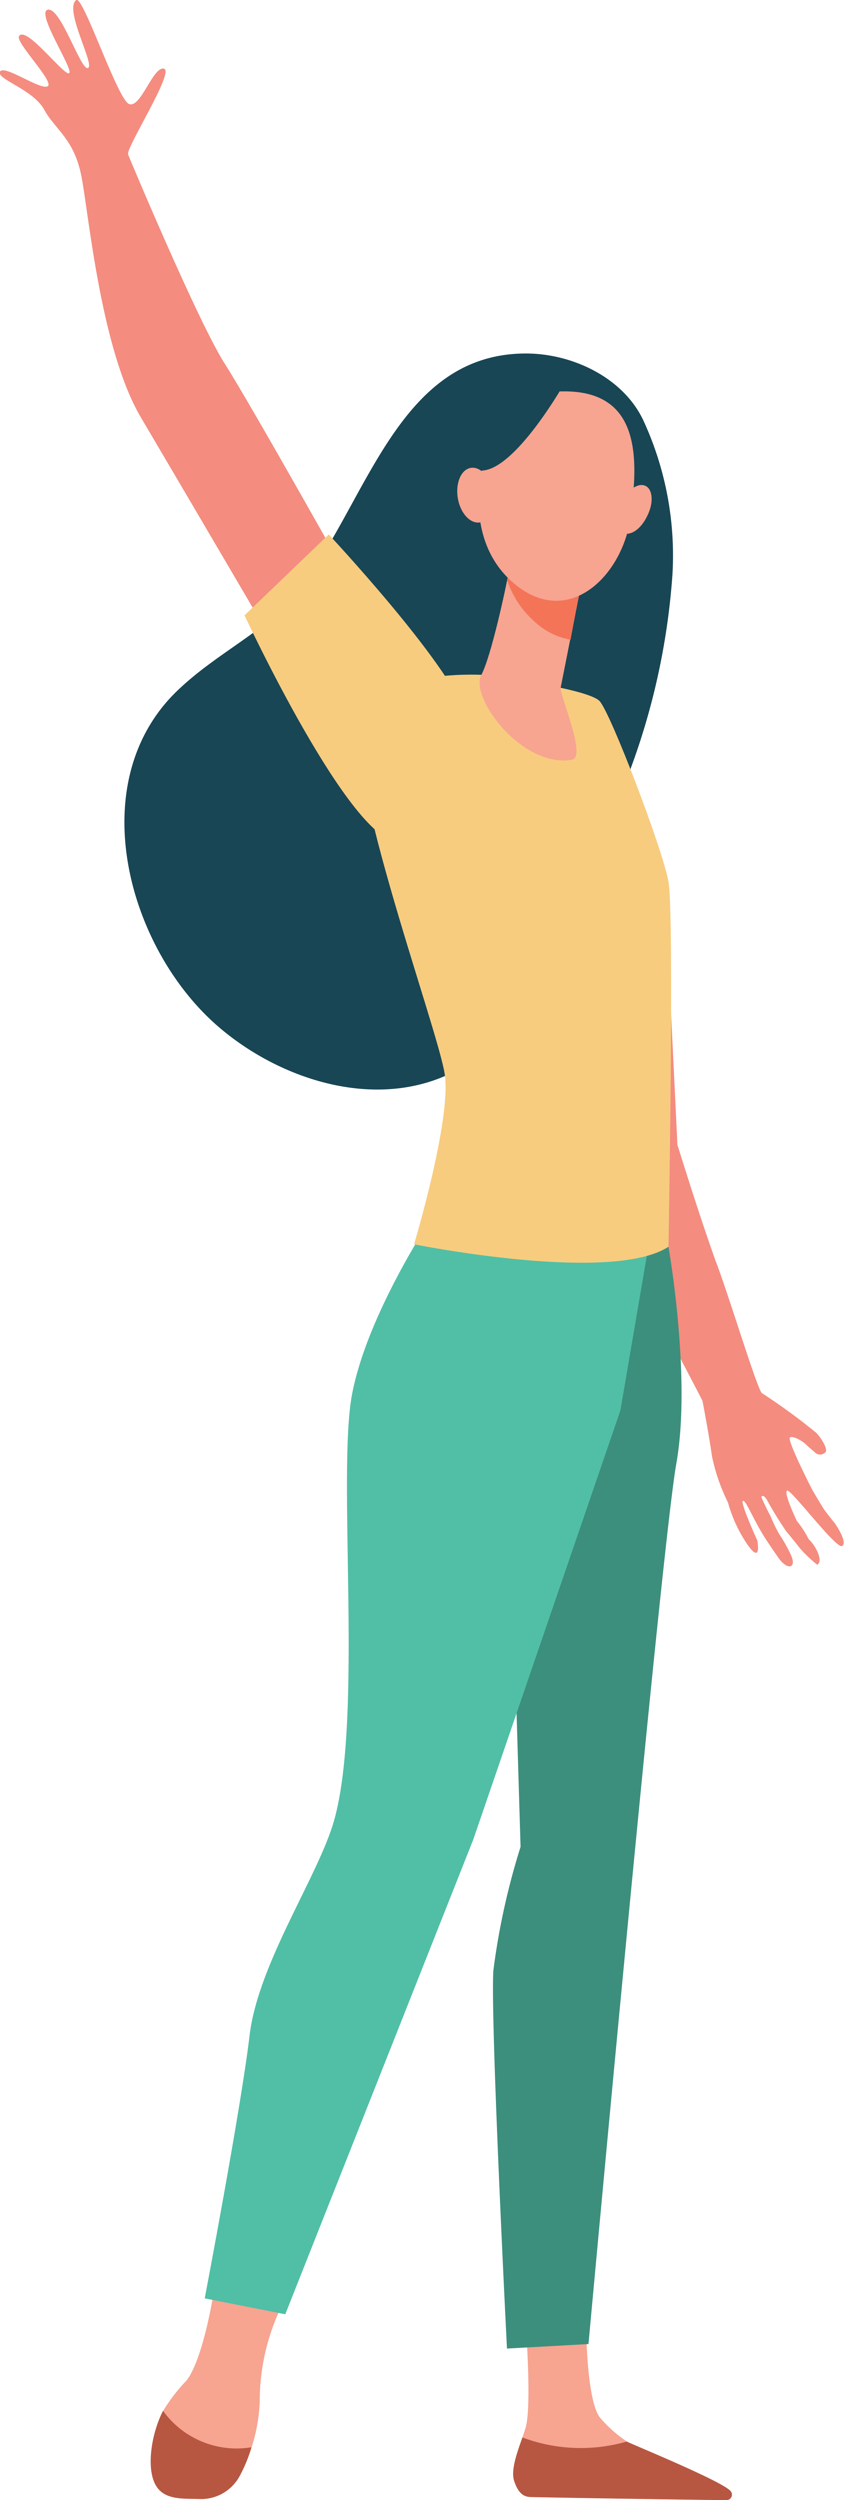 <?xml version="1.0" encoding="utf-8"?>
<!-- Generator: Adobe Illustrator 25.0.1, SVG Export Plug-In . SVG Version: 6.00 Build 0)  -->
<svg id="Calque_1" data-name="Calque 1" xmlns="http://www.w3.org/2000/svg" width="62.13" height="183.89" viewBox="0 0 62.13 183.89">
  <g id="Groupe_6043" data-name="Groupe 6043">
    <g id="Groupe_6042" data-name="Groupe 6042">
      <g id="Groupe_6041" data-name="Groupe 6041">
        <path id="Tracé_19340" data-name="Tracé 19340" d="M26.39,43.89s-7.91-14.12-9.84-17.13S9.61,11.83,9.43,11.36s3.45-6.12,2.64-6.31S10.36,8,9.5,7.65,6.11-.37,5.61,0C4.69.72,7,4.75,6.48,5S4.5.57,3.54.71,5.37,5,5.1,5.37,1.92,1.82,1.4,2.66c-.29.45,2.67,3.41,2.1,3.69S.3,4.72,0,5.27s2.44,1.3,3.25,2.79S5.46,10.19,6,13s1.43,12.72,4.37,17.7,9.41,16,9.41,16Z" style="fill: #f48c7f"/>
        <g id="Groupe_6040" data-name="Groupe 6040">
          <path id="Tracé_19341" data-name="Tracé 19341" d="M61.47,112.06s-.65-.8-.84-1.09-.83-1.38-.83-1.38-1.93-3.75-1.64-3.87,1,.34,1.18.53.45.39.65.58a.54.54,0,0,0,.76,0h0c.26-.23-.38-1.17-.66-1.44a44,44,0,0,0-4-2.92c-.34-.24-2.49-7.37-3.42-9.75h0c-1.4-3.94-2.65-8.07-2.8-8.49L49,66.29,42.3,64.06S43,84,43.15,84.94c.07.47,4,9.37,4,9.37,2.22,4.25,4.2,8,4.56,8.72,0,0,.48,2.48.7,4.07a13.78,13.78,0,0,0,1.18,3.41,10.28,10.28,0,0,0,1.49,3.18c1,1.37.67-.38.67-.38s-1.3-2.85-1.06-2.92.81,1.55,1.85,3.07c.26.4.53.78.77,1.13.65.93,1.4.79.88-.29a11,11,0,0,0-.8-1.42,10.21,10.21,0,0,1-.67-1.37,15.39,15.39,0,0,1-.68-1.42c.06,0,.09-.23.39.18a26.74,26.74,0,0,0,1.46,2.38c.33.38,1,1.23,1,1.23a9.71,9.71,0,0,0,1.27,1.21c.47-.27-.12-1.42-.63-1.88a7.32,7.32,0,0,0-.87-1.34s-1-2.08-.72-2.23S61.58,114,62,113.71,61.47,112.06,61.47,112.06Z" style="fill: #f48c7f"/>
        </g>
        <path id="Tracé_19342" data-name="Tracé 19342" d="M49.5,42.28a23.68,23.68,0,0,0-2.16-11.4C45.84,27.75,42.11,26,38.72,26c-10.78,0-12.15,14.22-19,19.72-2.1,1.67-4.43,3-6.42,4.85C6,57.22,9.27,69.59,16,75.45c4.67,4.07,12,6.38,17.76,3.2a18.07,18.07,0,0,0,6.9-7.44c2.3-4.28,3.79-9.23,5.43-13.8A51.4,51.4,0,0,0,49.5,42.28Z" style="fill: #184655"/>
        <path id="Tracé_19343" data-name="Tracé 19343" d="M15.82,168.07s-.76,5.25-2.07,7A12.89,12.89,0,0,0,12,177.34c-.82,1.6-.37,4,.23,5.3.31.67,0,.67.69.88a4.33,4.33,0,0,0,5.2-2.43,12.61,12.61,0,0,0,1-4.48,16.09,16.09,0,0,1,1.71-7.2Z" style="fill: #f7a491"/>
        <path id="Tracé_19344" data-name="Tracé 19344" d="M38.67,170.47s.46,5.93.08,7.85c-.2,1-1.33,3.16-.81,4.13a2.61,2.61,0,0,0,1.11,1.21l13.49.22c.73,0,.25-.46-.34-.9a27.25,27.25,0,0,0-4.85-2.67c-.2-.1-.94-.57-1.2-.73a9.49,9.49,0,0,1-1.93-1.7c-1-1.08-1.06-6.3-1.06-6.3Z" style="fill: #f7a491"/>
        <path id="Tracé_19345" data-name="Tracé 19345" d="M49.21,91.7s1.7,9.62.58,15.93-6.47,64.78-6.47,64.78l-6,.33s-1.24-24.42-1-27.82a52.17,52.17,0,0,1,2-9.08l-.59-19.72,7.5-25.91Z" style="fill: #3c8f7c"/>
        <path id="Tracé_19346" data-name="Tracé 19346" d="M31.72,89.67s-4.68,7-5.8,12.86.82,23.72-1.32,31.35C23.44,138,19,144.39,18.37,149.73s-3.3,19.32-3.3,19.32L21,170.22,34.84,135.3l10.83-31.56,2.78-16.25Z" style="fill: #50bfa5"/>
        <path id="Tracé_19347" data-name="Tracé 19347" d="M35.52,49.64s-6.2-.39-8.66,2.28S32.3,75.7,32.75,79.09s-2.27,12.43-2.27,12.43S45,94.45,49.21,91.7c0,0,.44-24.43,0-26.85S45,52.55,44.15,51.58,35.52,49.64,35.52,49.64Z" style="fill: #f7cc7f"/>
        <path id="Tracé_19348" data-name="Tracé 19348" d="M37.58,41.38s0,.18-.09.49c-.27,1.49-1.34,6.42-2.06,7.78-.87,1.64,3,6.87,6.68,6.23,1.1-.19-.93-4.81-.84-5.29.19-.94.44-2.22.7-3.53.15-.74.3-1.48.44-2.19.4-2,.72-3.63.72-3.63Z" style="fill: #f7a491"/>
        <path id="Tracé_19349" data-name="Tracé 19349" d="M37.49,41.86c.06-.31.09-.49.09-.49l5.55-.14s-.33,1.64-.72,3.64L42,47.05a5.19,5.19,0,0,1-2.65-1.33,7,7,0,0,1-2-3C37.39,42.4,37.45,42.09,37.49,41.86Z" style="fill: #f47458"/>
        <path id="Tracé_19350" data-name="Tracé 19350" d="M41.31,28.79a5,5,0,0,0-4.25,1.81c-1.64,2.12-3.4,8.66.67,12.22s8.09-.47,8.68-4.74S47.24,28.64,41.31,28.79Z" style="fill: #f7a491"/>
        <path id="Tracé_19351" data-name="Tracé 19351" d="M47.62,38c-.49,1-1.3,1.47-1.82,1.17s-.55-1.3-.06-2.25,1.3-1.46,1.82-1.16S48.11,37.07,47.62,38Z" style="fill: #f7a491"/>
        <path id="Tracé_19352" data-name="Tracé 19352" d="M41.61,28.09s-3.5,6.22-6,6.51-2.83,3.59-2.83,3.59.89-7.62,3.37-9.08A9.12,9.12,0,0,1,41.61,28.09Z" style="fill: #184655"/>
        <path id="Tracé_19353" data-name="Tracé 19353" d="M18.51,180A6.68,6.68,0,0,1,12,177.32c-.82,1.6-1.22,4-.62,5.31s2.1,1.13,3.32,1.18a3.23,3.23,0,0,0,3-1.8A10.45,10.45,0,0,0,18.51,180Z" style="fill: #b75742"/>
        <path id="Tracé_19354" data-name="Tracé 19354" d="M46.14,179.58a12.24,12.24,0,0,1-7.68-.3c-.38,1.07-.88,2.42-.61,3.2.32,1,.79,1.17,1.2,1.18,3.26.08,11.94.2,14.42.23a.4.4,0,0,0,.41-.4.39.39,0,0,0-.09-.26C53.17,182.49,46.41,179.74,46.14,179.58Z" style="fill: #b75742"/>
        <path id="Tracé_19355" data-name="Tracé 19355" d="M36.27,36.16c.2,1.1-.2,2.12-.91,2.26s-1.45-.63-1.65-1.73.2-2.12.91-2.27S36.07,35.06,36.27,36.16Z" style="fill: #f7a491"/>
        <path id="Tracé_19356" data-name="Tracé 19356" d="M24.2,39.31S33,48.71,34.26,52.5,33,61.7,29.44,61.94,18,45.26,18,45.26Z" style="fill: #f7cc7f"/>
      </g>
    </g>
  </g>
</svg>
